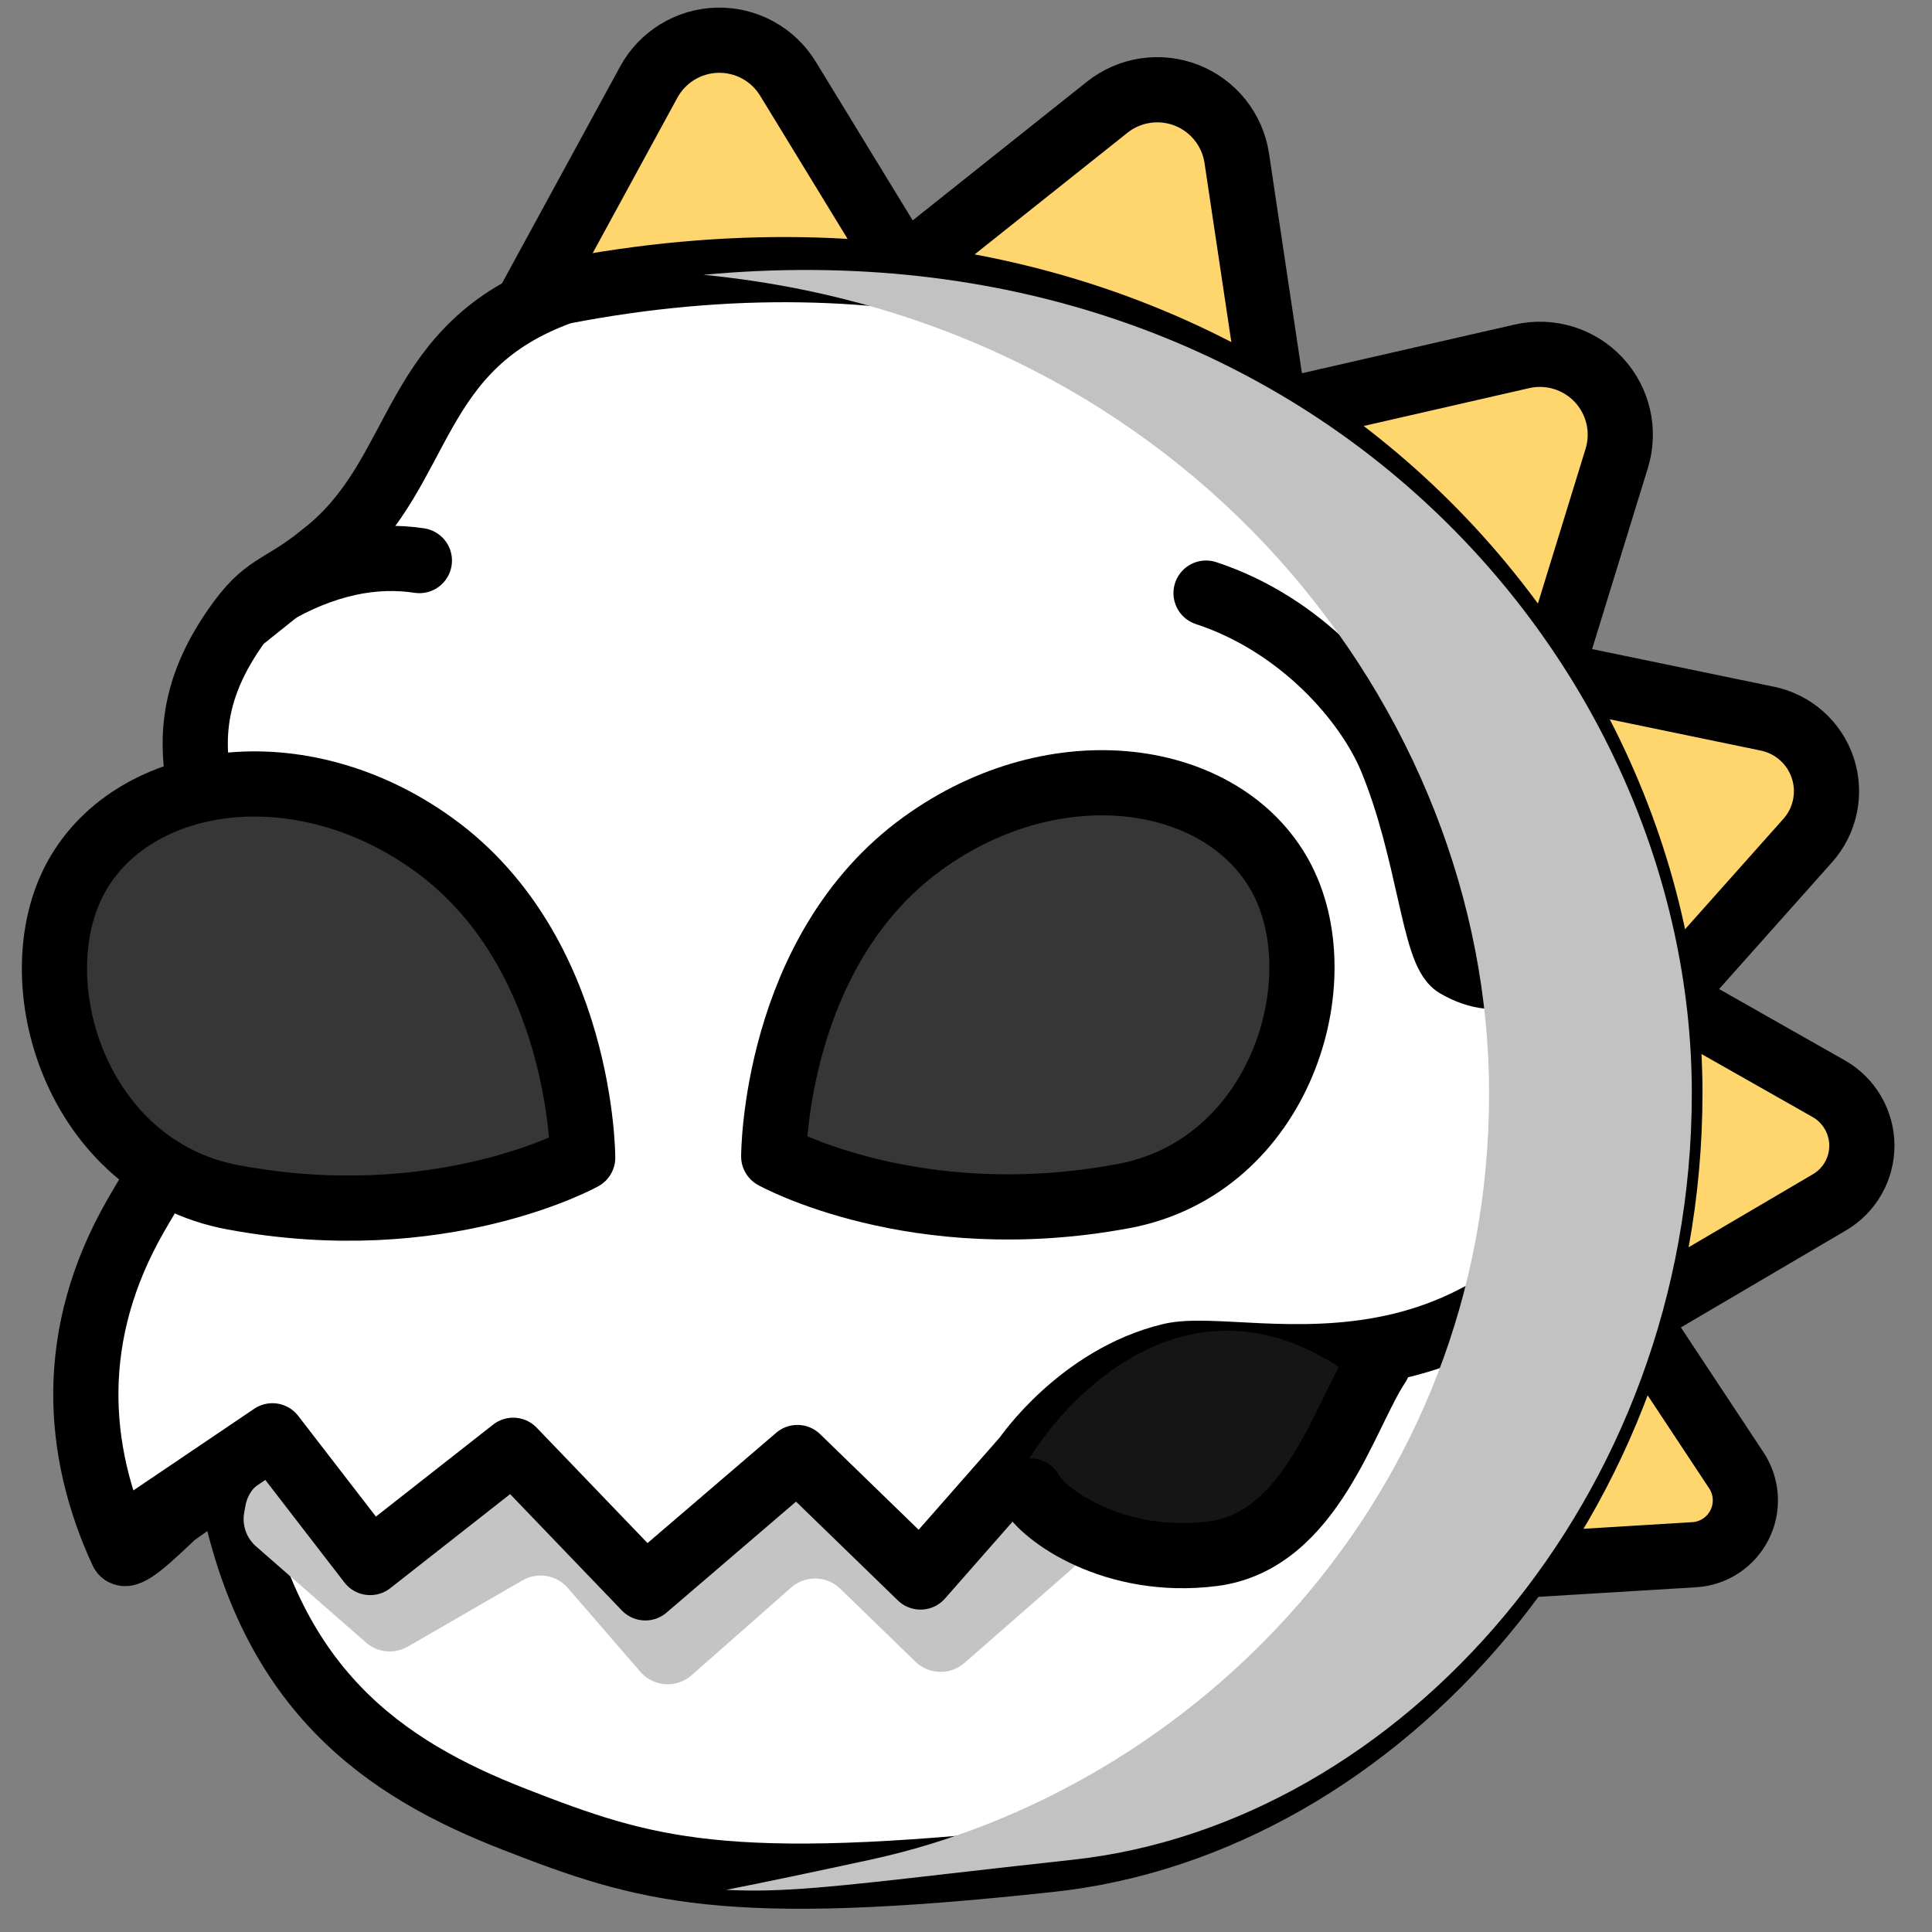 <svg width="334" height="334" viewBox="0 0 334 334" fill="none" xmlns="http://www.w3.org/2000/svg">
<rect x="0" y="0" width="334" height="334" fill="#808080" stroke="none"/>
<path d="M284.153 229.964L300.175 254.193C301.086 255.571 301.619 257.164 301.719 258.813C301.819 260.461 301.483 262.107 300.746 263.585C300.008 265.063 298.894 266.321 297.517 267.232C296.139 268.143 294.545 268.676 292.897 268.776L263.903 270.538C262.254 270.638 260.608 270.302 259.13 269.565C257.652 268.827 256.395 267.713 255.484 266.335C254.573 264.958 254.04 263.364 253.94 261.715C253.84 260.067 254.175 258.421 254.913 256.943L267.884 230.953C268.622 229.475 269.735 228.217 271.113 227.306C272.491 226.395 274.084 225.862 275.733 225.762C277.382 225.662 279.028 225.997 280.506 226.735C281.984 227.472 283.242 228.586 284.153 229.964Z" fill="#FFD66D" stroke="black" stroke-width="11.27" stroke-linecap="round" stroke-linejoin="round"/>
<path d="M285.666 170.926L316.127 188.2C317.859 189.182 319.302 190.603 320.311 192.32C321.32 194.037 321.859 195.989 321.875 197.98C321.89 199.972 321.381 201.932 320.399 203.664C319.417 205.396 317.996 206.839 316.279 207.848L286.089 225.591C284.372 226.6 282.42 227.14 280.428 227.155C278.437 227.17 276.477 226.661 274.745 225.679C273.012 224.697 271.569 223.276 270.56 221.559C269.551 219.842 269.012 217.89 268.997 215.899L268.726 180.882C268.711 178.891 269.22 176.93 270.202 175.198C271.185 173.466 272.606 172.023 274.322 171.014C276.039 170.005 277.991 169.466 279.982 169.45C281.973 169.435 283.934 169.944 285.666 170.926Z" fill="#FFD66D" stroke="black" stroke-width="11.27" stroke-linecap="round" stroke-linejoin="round"/>
<path d="M266.814 116.222L305.546 124.24C307.749 124.696 309.793 125.724 311.472 127.22C313.152 128.717 314.408 130.629 315.114 132.764C315.82 134.9 315.952 137.183 315.496 139.386C315.04 141.589 314.012 143.632 312.516 145.312L286.205 174.846C284.709 176.525 282.797 177.781 280.662 178.488C278.526 179.194 276.243 179.326 274.04 178.87C271.837 178.414 269.794 177.387 268.114 175.89C266.435 174.394 265.178 172.482 264.472 170.347L252.05 132.794C251.344 130.659 251.212 128.375 251.668 126.172C252.124 123.97 253.152 121.926 254.648 120.246C256.144 118.567 258.056 117.311 260.192 116.604C262.327 115.898 264.611 115.766 266.814 116.222Z" fill="#FFD66D" stroke="black" stroke-width="11.27" stroke-linecap="round" stroke-linejoin="round"/>
<path d="M221.298 71.167L263.116 61.602C265.495 61.058 267.974 61.15 270.305 61.868C272.637 62.586 274.738 63.905 276.399 65.692C278.059 67.48 279.219 69.673 279.763 72.051C280.307 74.429 280.215 76.909 279.497 79.24L266.872 120.238C266.154 122.57 264.834 124.671 263.047 126.331C261.259 127.992 259.066 129.152 256.688 129.696C254.31 130.24 251.831 130.148 249.499 129.43C247.168 128.712 245.066 127.393 243.406 125.605L214.213 94.171C212.553 92.383 211.393 90.19 210.849 87.812C210.305 85.434 210.397 82.955 211.115 80.624C211.833 78.292 213.152 76.191 214.939 74.531C216.727 72.871 218.92 71.711 221.298 71.167Z" fill="#FFD66D" stroke="black" stroke-width="11.27" stroke-linecap="round" stroke-linejoin="round"/>
<path d="M157.847 45.253L191.41 18.537C193.319 17.018 195.594 16.028 198.007 15.667C200.419 15.305 202.885 15.585 205.155 16.479C207.425 17.372 209.42 18.847 210.939 20.756C212.458 22.665 213.448 24.939 213.809 27.352L220.163 69.778C220.524 72.19 220.244 74.655 219.351 76.925C218.458 79.195 216.982 81.19 215.074 82.709C213.165 84.228 210.89 85.219 208.478 85.58C206.065 85.941 203.6 85.661 201.33 84.768L161.412 69.058C159.142 68.165 157.147 66.69 155.628 64.781C154.108 62.872 153.118 60.597 152.757 58.185C152.396 55.772 152.676 53.307 153.569 51.037C154.463 48.767 155.938 46.772 157.847 45.253Z" fill="#FFD66D" stroke="black" stroke-width="11.27" stroke-linecap="round" stroke-linejoin="round"/>
<path d="M91.627 51.867L112.154 14.197C113.321 12.055 115.032 10.258 117.114 8.987C119.196 7.715 121.576 7.014 124.014 6.954C126.453 6.894 128.865 7.476 131.007 8.644C133.149 9.811 134.946 11.521 136.218 13.604L158.577 50.214C159.848 52.296 160.55 54.676 160.61 57.115C160.67 59.554 160.087 61.966 158.92 64.108C157.753 66.25 156.042 68.047 153.96 69.319C151.878 70.59 149.498 71.291 147.059 71.351L104.174 72.409C101.735 72.47 99.323 71.887 97.181 70.719C95.039 69.552 93.242 67.842 91.97 65.76C90.699 63.678 89.998 61.298 89.938 58.859C89.877 56.42 90.46 54.009 91.627 51.867Z" fill="#FFD66D" stroke="black" stroke-width="11.27" stroke-linecap="round" stroke-linejoin="round"/>
<path d="M97.172 50.429C212.967 27.897 288.687 109.153 288.687 188.94C288.687 258.933 238.243 315.298 181.671 321.45C125.099 327.603 111.568 323.328 89.035 314.565C66.502 305.803 45.869 292.032 39.588 255.103L30.058 261.883C25.883 265.849 21.795 269.728 21.112 268.248C13.021 250.702 11.692 230.614 23.499 210.091C35.208 189.739 46.262 178.577 45.869 177.904C42.744 147.588 23.172 132.263 41.466 107.387C45.833 101.449 48.199 101.698 54.296 97.122L57.114 94.868C73.469 81.008 70.884 59.818 97.172 50.429Z" fill="white"/>
<path d="M41.466 107.387C23.172 132.263 42.744 147.588 45.869 177.904C46.262 178.577 35.208 189.739 23.499 210.091C11.692 230.614 13.021 250.702 21.112 268.248M41.466 107.387C46.448 100.611 48.826 101.891 57.114 94.868M41.466 107.387L57.114 94.868M57.114 94.868C73.469 81.008 70.884 59.818 97.172 50.429C212.967 27.897 288.687 109.153 288.687 188.94C288.687 258.933 238.243 315.298 181.671 321.45C125.099 327.603 111.568 323.328 89.035 314.565C66.502 305.803 45.869 292.032 39.588 255.103M21.112 268.248C22.495 271.246 37.842 252.264 39.588 255.103M21.112 268.248L39.588 255.103" stroke="black" stroke-width="11.27" stroke-linecap="round" stroke-linejoin="round"/>
<g style="mix-blend-mode:darken">
<path d="M63.257 283.95L44.254 267.323C42.602 265.878 41.828 263.673 42.214 261.512L42.425 260.335C43.349 255.16 49.854 253.36 53.306 257.324L58.535 263.328C60.364 265.427 63.36 266.066 65.886 264.896L84 256.501C86.032 255.56 88.412 255.776 90.242 257.067L105.273 267.677C107.278 269.093 109.926 269.205 112.044 267.965L130.695 257.048C132.841 255.791 135.528 255.925 137.539 257.387L150.647 266.92C153.098 268.703 156.476 268.473 158.663 266.373L167.463 257.925C169.315 256.147 172.065 255.681 174.4 256.748L183.631 260.968C187.763 262.857 188.57 268.38 185.151 271.371L166.736 287.484C164.283 289.63 160.594 289.535 158.255 287.265L145.267 274.659C142.922 272.383 139.222 272.294 136.77 274.454L119.564 289.611C116.954 291.911 112.969 291.64 110.693 289.009L98.18 274.541C96.216 272.27 92.915 271.714 90.315 273.216L70.51 284.659C68.189 286 65.273 285.715 63.257 283.95Z" fill="#C4C4C4"/>
</g>
<path d="M288.075 187.504C262.413 249.47 215.886 231.106 202.325 234.39C186.663 238.183 177.288 251.973 177.288 251.973L159.137 272.629L137.855 251.973L111.567 274.506L88.721 250.722L63.997 270.125L47.097 248.218L23.939 263.866" stroke="black" stroke-width="11.27" stroke-linecap="round" stroke-linejoin="round"/>
<g style="mix-blend-mode:darken">
<path d="M230.491 235.699C202.803 218.589 181.461 244.879 176.662 254.476L197.498 272.002C224.621 264.491 241.498 242.501 230.491 235.699Z" fill="#151515"/>
</g>
<path d="M281.19 155.58C266.168 168.724 259.283 171.229 251.772 166.847C247.856 164.562 247.064 146.981 240.506 131.17C236.428 121.337 224.976 107.95 208.5 102.535" stroke="black" stroke-width="11.27" stroke-linecap="round"/>
<path d="M46.472 103.005C56.12 97.223 64.852 95.744 72.501 96.911" stroke="black" stroke-width="11.27" stroke-linecap="round"/>
<path d="M178.147 257.761C180.278 261.859 192.57 270.766 209.668 268.6C226.767 266.435 232.456 244.525 238.227 235.911" stroke="black" stroke-width="11.27" stroke-linecap="round" stroke-linejoin="round"/>
<g style="mix-blend-mode:darken">
<path fill-rule="evenodd" clip-rule="evenodd" d="M121.608 47.507C205.386 55.695 257.431 122.853 257.431 189.001C257.431 258.993 206 309.5 150.415 321.511C140.61 323.63 132.472 325.352 125.531 326.71C135.078 327.23 144.65 326.135 164.224 323.893C170.256 323.203 177.238 322.403 185.461 321.509C242.033 315.357 292.477 258.991 292.477 188.999C292.477 114.057 225.675 37.819 121.608 47.507Z" fill="#C2C2C2"/>
</g>
<path d="M194.215 206.781C221.389 201.712 231.244 169.285 221.285 151.342C211.326 133.398 182.599 129.094 159.489 145.822C133.759 164.447 133.759 199.922 133.759 199.922C133.759 199.922 158.149 213.509 194.215 206.781Z" fill="#363636" stroke="black" stroke-width="11.27" stroke-linecap="round" stroke-linejoin="round"/>
<path d="M40.277 206.99C13.103 201.921 3.248 169.494 13.207 151.551C23.166 133.607 51.894 129.304 75.003 146.031C100.733 164.656 100.733 200.131 100.733 200.131C100.733 200.131 76.343 213.719 40.277 206.99Z" fill="#363636" stroke="black" stroke-width="11.27" stroke-linecap="round" stroke-linejoin="round"/>
</svg>
